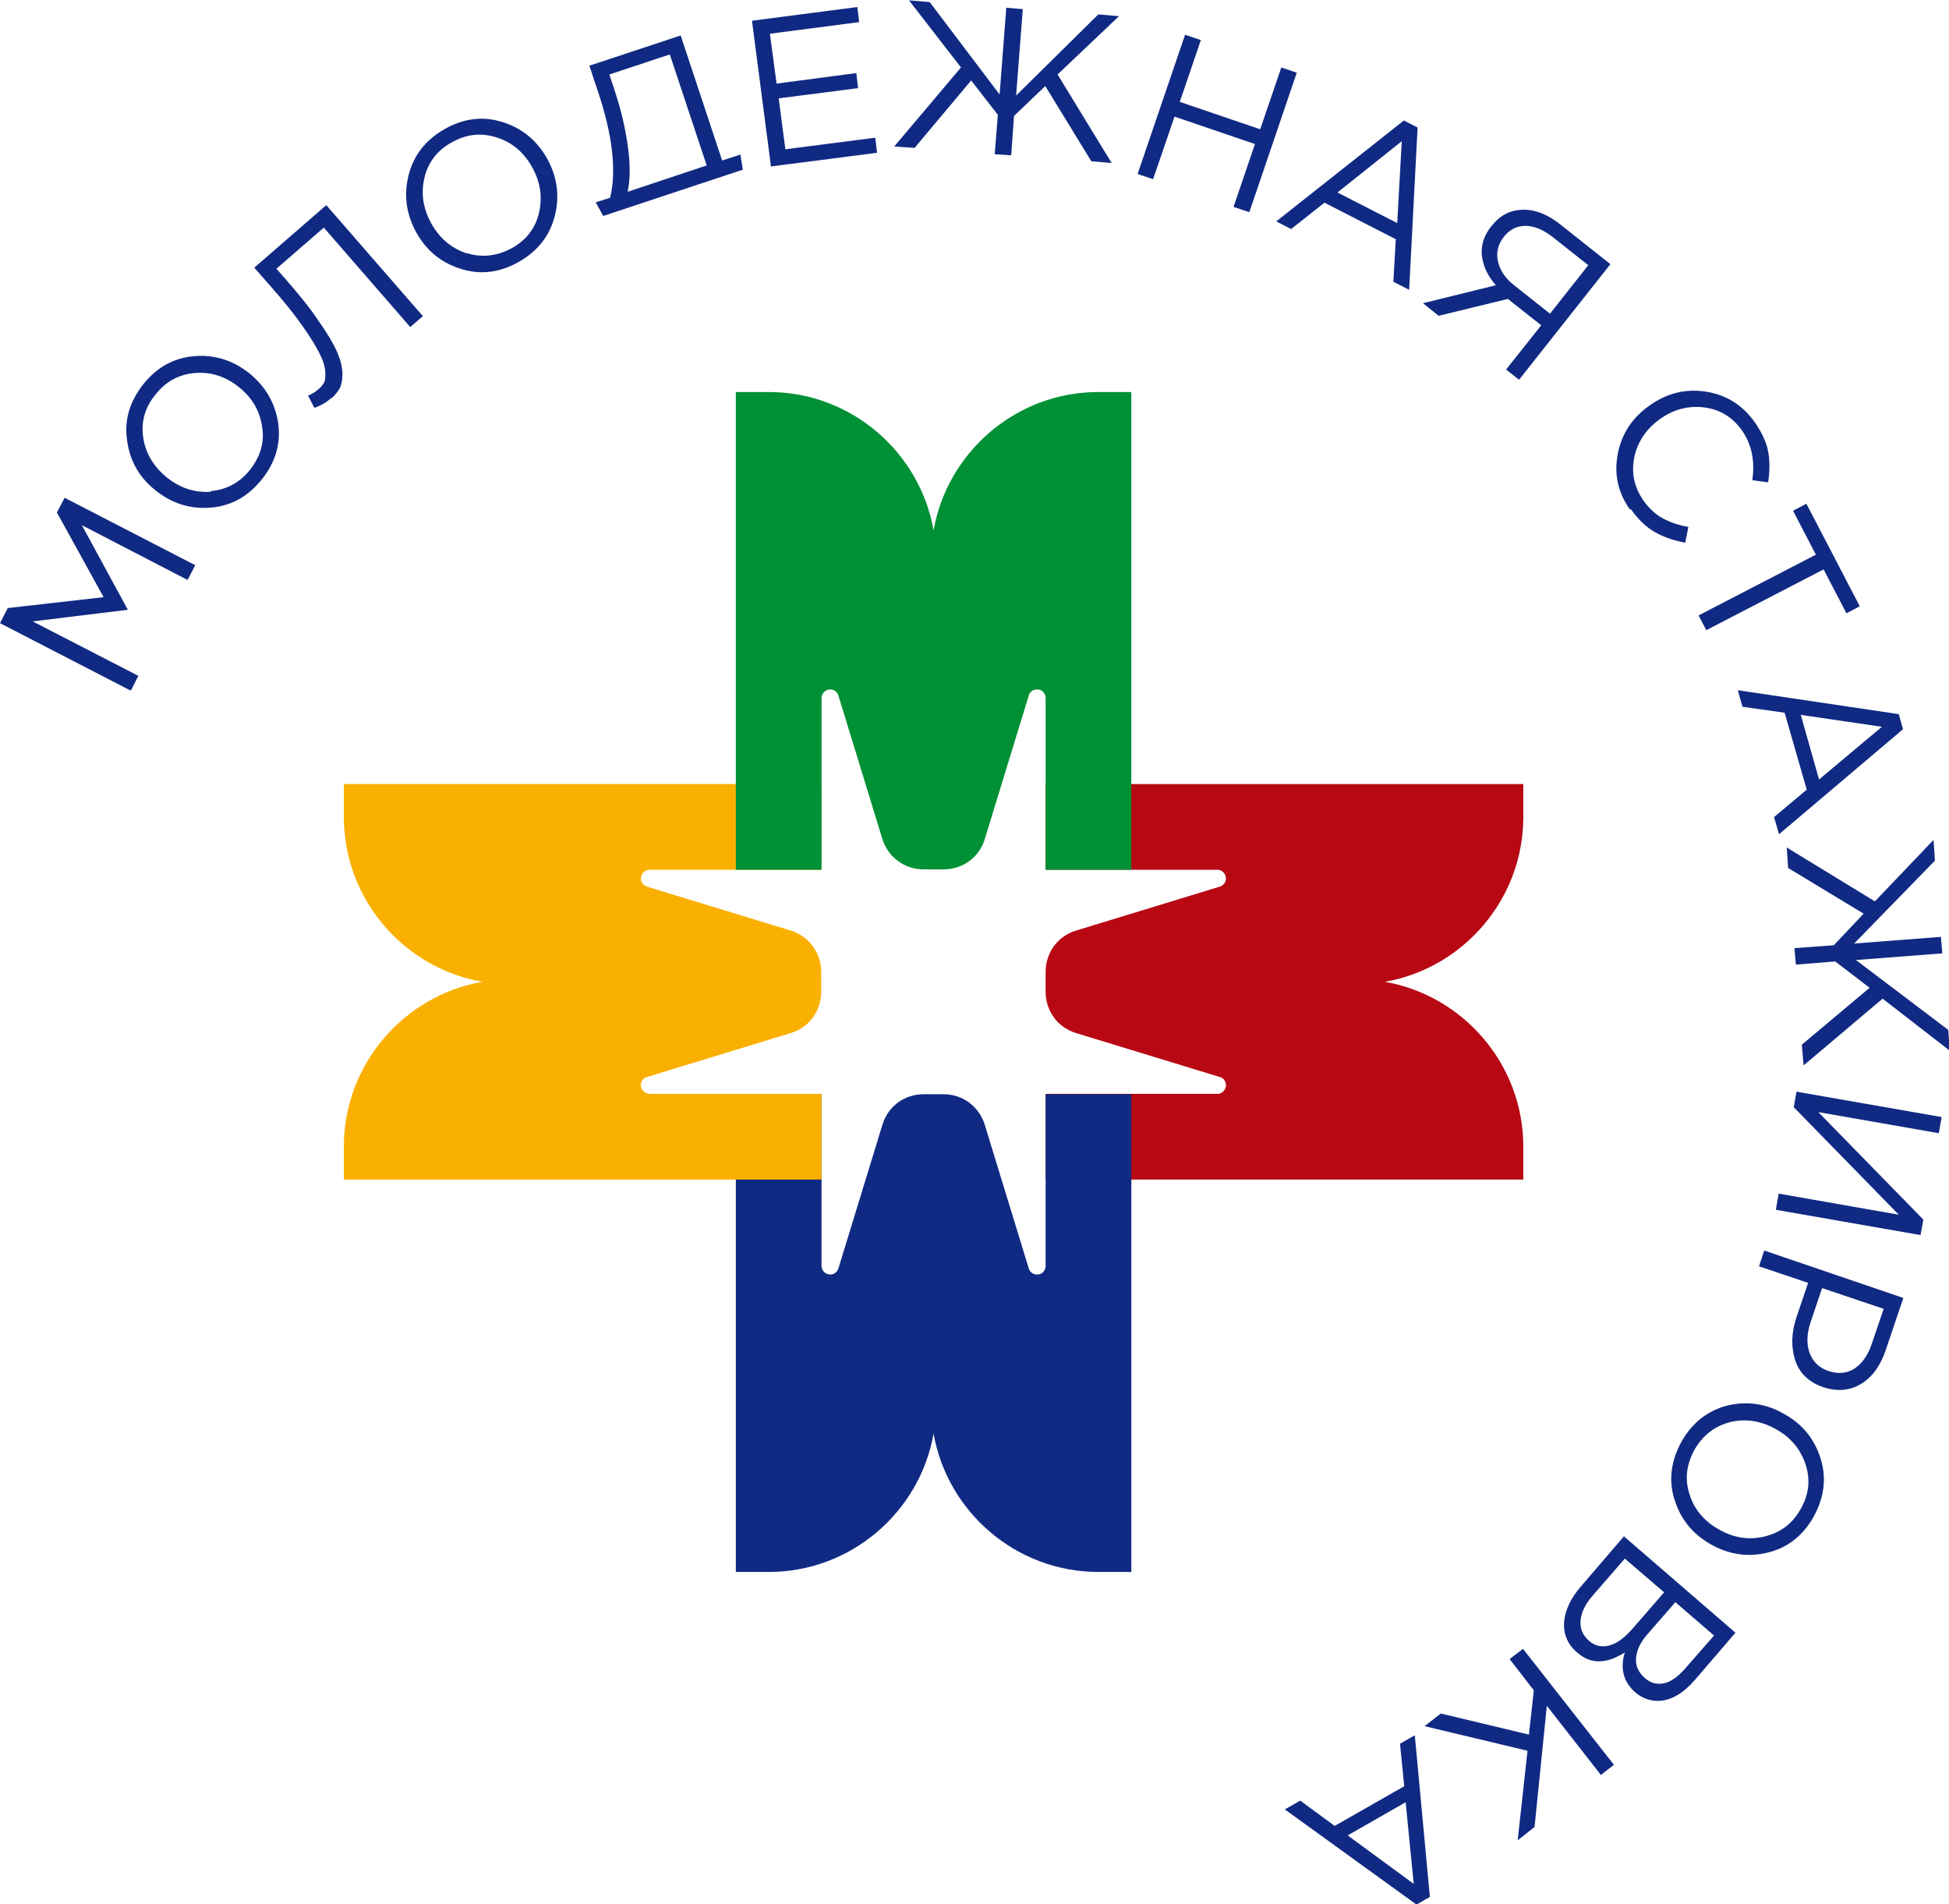 <?xml version="1.0" encoding="UTF-8"?>
<svg id="_Слой_2" data-name="Слой 2" xmlns="http://www.w3.org/2000/svg" viewBox="0 0 55.49 54.21">
  <defs>
    <style>
      .cls-1 {
        fill: #fab000;
      }

      .cls-1, .cls-2, .cls-3, .cls-4 {
        fill-rule: evenodd;
      }

      .cls-2 {
        fill: #102a83;
      }

      .cls-3 {
        fill: #b70814;
      }

      .cls-4 {
        fill: #009035;
      }
    </style>
  </defs>
  <g id="_Слой_1-2" data-name="Слой 1">
    <g>
      <path class="cls-2" d="M3.72,19.66l-3.72-1.92,.22-.43,2.73-.31-1.33-2.41,.22-.42,3.72,1.92-.22,.42-3.01-1.56,1.3,2.39v.02s-2.7,.33-2.7,.33l3.01,1.55-.21,.41Zm4.2-7.62c.08,.58-.07,1.11-.46,1.6-.39,.49-.87,.76-1.45,.81-.58,.05-1.1-.11-1.57-.48-.47-.37-.74-.84-.82-1.42-.09-.58,.07-1.11,.45-1.6,.39-.49,.87-.76,1.45-.81,.58-.05,1.1,.11,1.57,.48,.46,.37,.74,.84,.83,1.42h0Zm-1.92,1.94c.46-.04,.84-.25,1.13-.62,.29-.38,.41-.79,.33-1.23-.07-.45-.29-.82-.67-1.12-.38-.3-.8-.43-1.25-.39-.46,.04-.83,.25-1.12,.62-.3,.37-.41,.78-.34,1.23,.07,.45,.3,.82,.68,1.13,.38,.3,.79,.43,1.25,.4h0Zm3.43-2.65c-.14,.13-.3,.22-.48,.28l-.18-.35c.09-.03,.2-.09,.32-.2,.06-.05,.1-.11,.14-.17,.03-.06,.04-.17,.03-.31-.01-.15-.06-.32-.16-.51-.09-.19-.25-.45-.48-.78-.23-.33-.52-.69-.88-1.1l-.5-.57,2.05-1.78,2.75,3.16-.36,.31-2.46-2.83-1.35,1.17,.3,.34c.37,.43,.68,.81,.91,1.16,.24,.34,.41,.63,.51,.85,.1,.23,.15,.43,.16,.61,0,.18-.02,.32-.07,.43-.05,.1-.14,.2-.24,.3h0Zm6.37-5.2c-.14,.57-.48,1.01-1.02,1.32-.54,.31-1.09,.38-1.64,.21-.56-.17-.99-.51-1.28-1.03-.29-.52-.37-1.06-.23-1.63,.14-.57,.48-1.01,1.02-1.32,.54-.31,1.09-.38,1.64-.21,.56,.17,.98,.51,1.28,1.03,.29,.52,.37,1.06,.23,1.63h0Zm-2.5,1.08c.44,.13,.86,.08,1.28-.15,.41-.23,.67-.57,.77-1.02,.1-.45,.03-.88-.21-1.3-.24-.42-.58-.7-1.01-.83-.44-.14-.86-.09-1.28,.15-.41,.23-.67,.57-.77,1.02-.1,.45-.03,.87,.21,1.3,.24,.42,.58,.7,1.02,.84h0Zm3.87-1.07l-.21-.38,.41-.13c.19-.77,.07-1.8-.36-3.07l-.23-.69,2.6-.86,1.18,3.56,.52-.17,.07,.43c-1.33,.44-2.65,.88-3.98,1.32h0Zm.7-.68l2.25-.75-1.05-3.16-1.72,.57,.17,.52c.17,.52,.29,1.04,.36,1.56,.07,.52,.06,.93-.01,1.26h0Zm4.08-.72l-.54-4.15,3-.39,.05,.43-2.54,.33,.19,1.42,2.27-.3,.05,.43-2.26,.29,.19,1.45,2.56-.33,.05,.43-3.03,.39Zm3.51-.57l1.9-2.25-1.48-1.91,.59,.05,1.99,2.63,.19-2.47,.47,.04-.19,2.46L31.27,.41l.59,.05-1.75,1.66,1.54,2.52-.58-.05-1.31-2.14-.89,.85-.08,1.12-.47-.03,.09-1.12-.76-.98-1.61,1.92-.58-.04Zm6.93,.78l1.35-3.96,.45,.15-.6,1.76,2.29,.78,.6-1.76,.44,.15-1.35,3.97-.45-.15,.61-1.79-2.29-.78-.61,1.78-.45-.15Zm3.95,1.35l3.63-2.87,.39,.2-.24,4.62-.45-.23,.07-1.21-2.03-1.04-.95,.75-.43-.22Zm1.74-.82l1.7,.87,.13-2.33-1.83,1.46Zm2.44,3.15l2.07-.51c-.24-.27-.36-.54-.4-.84-.03-.3,.06-.58,.27-.84,.22-.28,.48-.43,.77-.46,.39-.05,.8,.09,1.22,.43l1.4,1.11-2.6,3.29-.37-.29,1-1.26-.95-.75-1.97,.48-.45-.36Zm2.6-.5l1.01,.8,1.09-1.38-1.01-.8c-.27-.21-.53-.32-.78-.32-.25,0-.46,.11-.62,.32-.16,.21-.22,.44-.16,.7,.06,.25,.21,.48,.47,.68h0Zm3.29,6.38c-.35-.49-.46-1.02-.35-1.59,.11-.57,.41-1.03,.91-1.38,.49-.35,1.03-.48,1.6-.39,.58,.09,1.04,.38,1.39,.87,.2,.29,.33,.56,.38,.83,.05,.27,.05,.56,0,.88l-.45-.06c.08-.55-.02-1.02-.29-1.41-.27-.38-.62-.6-1.07-.66-.45-.06-.88,.05-1.27,.33s-.64,.65-.73,1.09c-.09,.45,0,.85,.26,1.23,.16,.22,.34,.39,.54,.5,.2,.11,.45,.2,.74,.25l-.09,.45c-.32-.06-.61-.16-.86-.3-.25-.14-.48-.36-.69-.66h0Zm1.95,3.01l3.34-1.73-.65-1.25,.38-.2,1.52,2.92-.38,.2-.65-1.25-3.34,1.73-.22-.42Zm1.12,2.13l4.58,.68,.12,.43-3.53,2.99-.14-.49,.93-.78-.63-2.19-1.2-.17-.13-.46Zm1.79,.7l.52,1.84,1.79-1.5-2.32-.34Zm-.41,3.77l2.52,1.54,1.67-1.75,.04,.59-2.3,2.36,2.47-.19,.04,.47-2.46,.19,2.63,1.99,.04,.59-1.91-1.48-2.25,1.9-.05-.59,1.93-1.62-.98-.75-1.12,.09-.04-.47,1.12-.08,.85-.9-2.15-1.3-.04-.59Zm.3,6.96l4.12,.72-.08,.46-3.43-.6,2.99,3.06-.08,.44-4.12-.72,.08-.46,3.42,.6-2.99-3.06,.08-.45Zm-.93,4.52l3.96,1.35-.5,1.48c-.15,.45-.39,.78-.71,.97-.32,.19-.67,.22-1.07,.09-.41-.14-.68-.4-.8-.77-.12-.37-.11-.78,.04-1.23l.33-.97-1.4-.47,.15-.45Zm1.65,1.06l-.33,.98c-.11,.33-.12,.62-.03,.87,.09,.25,.27,.43,.54,.52,.28,.09,.52,.07,.74-.07,.21-.14,.38-.37,.49-.7l.34-1-1.75-.59Zm-4.21,6.02c-.17-.56-.09-1.11,.21-1.65,.31-.54,.75-.88,1.31-1.02,.57-.13,1.11-.05,1.62,.25,.52,.29,.86,.72,1.03,1.28,.17,.56,.09,1.11-.21,1.65-.31,.54-.75,.88-1.31,1.01-.56,.14-1.11,.05-1.62-.24-.52-.3-.86-.72-1.03-1.29h0Zm1.61-2.2c-.45,.11-.79,.37-1.03,.78-.23,.41-.29,.84-.15,1.27,.13,.43,.41,.77,.84,1.01,.42,.24,.85,.31,1.3,.2,.45-.11,.79-.36,1.02-.77,.24-.41,.29-.84,.15-1.27-.14-.43-.41-.77-.84-1.01-.42-.24-.85-.31-1.3-.21h0Zm-3.04,3.26l3.17,2.74-1.16,1.35c-.32,.37-.66,.57-1,.59-.26,.01-.49-.07-.69-.24-.34-.3-.44-.68-.3-1.14-.53,.34-.98,.34-1.36,0-.27-.23-.39-.52-.37-.86,.03-.34,.19-.69,.5-1.04l1.21-1.41Zm.02,.63l-.92,1.06c-.21,.24-.32,.48-.34,.7-.02,.23,.06,.42,.24,.58,.17,.15,.37,.19,.59,.13,.22-.06,.44-.23,.68-.51l.87-1-1.12-.96Zm1.44,1.24l-.81,.93c-.19,.22-.29,.44-.31,.66-.02,.22,.07,.41,.25,.57,.16,.14,.34,.19,.54,.15,.2-.04,.39-.18,.59-.4l.84-.96-1.09-.94Zm-4.33,1.34l2.58,3.29-.37,.29-1.54-1.97-.35,3.45-.48,.38,.28-2.55-2.93-.7,.46-.36,2.51,.6,.14-1.26-.69-.89,.38-.29Zm-3.09,2.44l.43,4.61-.38,.22-3.75-2.71,.44-.25,.98,.72,1.98-1.13-.12-1.21,.42-.24Zm-.25,1.91l-1.66,.95,1.88,1.38-.23-2.33Z"/>
      <path class="cls-3" d="M43.37,22.32v.94c0,2.34-1.71,4.3-3.94,4.69,2.23,.39,3.94,2.35,3.94,4.69v.94h-13.6v-2.44h4.89c.12,0,.22-.09,.24-.21,.02-.12-.05-.24-.17-.27l-4.09-1.25c-.53-.16-.87-.63-.87-1.18v-.56c0-.55,.34-1.02,.87-1.18l4.09-1.25c.12-.04,.19-.15,.17-.27-.02-.12-.12-.21-.24-.21h-4.89v-2.44h13.6Z"/>
      <path class="cls-2" d="M20.95,44.75h.94c2.34,0,4.3-1.71,4.69-3.94,.39,2.23,2.35,3.94,4.69,3.94h.94v-13.6h-2.44v4.89c0,.12-.09,.23-.21,.24-.12,.02-.24-.06-.27-.17l-1.25-4.08c-.16-.53-.63-.88-1.18-.88h-.56c-.55,0-1.02,.34-1.18,.88l-1.25,4.08c-.04,.12-.15,.19-.27,.17-.12-.02-.21-.12-.21-.24v-4.89h-2.44v13.6Z"/>
      <path class="cls-1" d="M9.79,22.32v.94c0,2.34,1.71,4.3,3.94,4.69-2.23,.39-3.94,2.35-3.94,4.69v.94h13.6v-2.44h-4.89c-.12,0-.23-.09-.25-.21-.02-.12,.05-.24,.17-.27l4.09-1.25c.53-.16,.87-.63,.87-1.18v-.56c0-.55-.35-1.02-.87-1.18l-4.09-1.25c-.12-.04-.19-.15-.17-.27,.02-.12,.12-.21,.25-.21h4.89v-2.44H9.79Z"/>
      <path class="cls-4" d="M20.95,11.16h.94c2.34,0,4.3,1.71,4.69,3.94,.39-2.23,2.35-3.94,4.69-3.94h.94v13.6h-2.44v-4.89c0-.12-.09-.23-.21-.24-.12-.02-.24,.05-.27,.17l-1.25,4.08c-.16,.53-.63,.87-1.18,.87h-.56c-.55,0-1.02-.35-1.18-.87l-1.25-4.08c-.04-.12-.15-.19-.27-.17-.12,.02-.21,.12-.21,.24v4.89h-2.44V11.16Z"/>
    </g>
  </g>
</svg>
